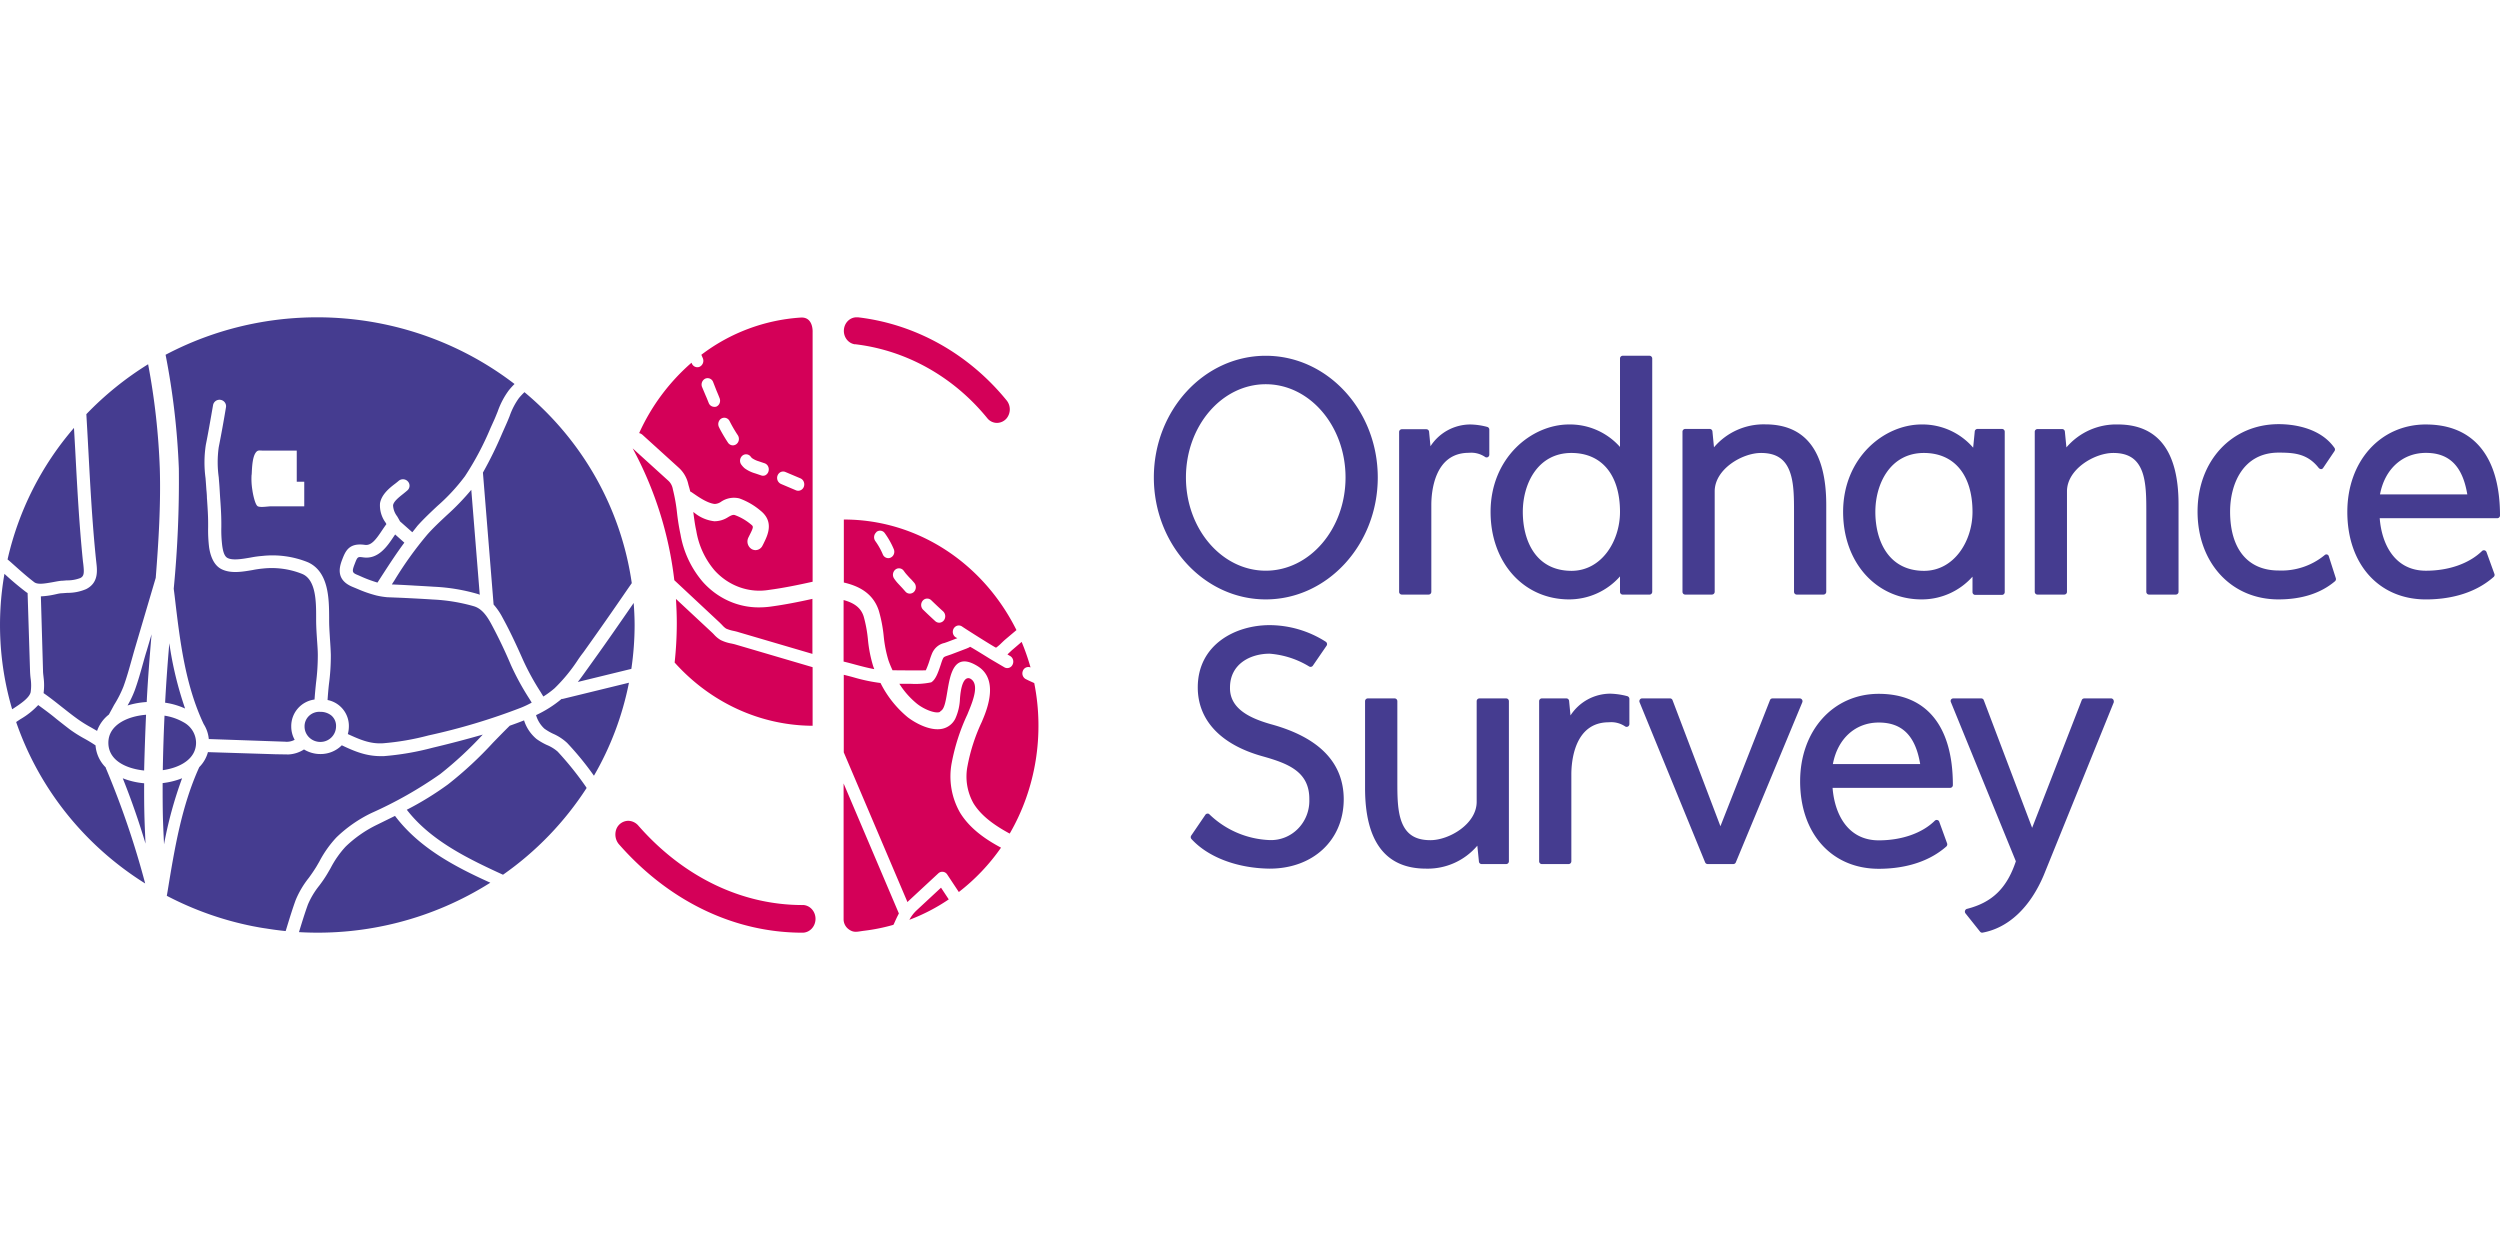 <svg xmlns="http://www.w3.org/2000/svg" width="600" height="300" fill="none" aria-hidden="true" viewBox="0 0 130 32"><path fill="#453C90" fill-rule="evenodd" d="M8.61 1.947A38.4 38.4 0 0 1 9.3 7.862a58.384 58.384 0 0 1-.266 6.252l.048.38.009.076c.263 2.232.533 4.53 1.5 6.58.15.237.241.504.266.78l3.96.138a.871.871 0 0 0 .506-.099 1.417 1.417 0 0 1-.178-.688 1.392 1.392 0 0 1 1.211-1.406c.019-.291.048-.582.077-.863.062-.48.093-.962.093-1.445 0-.215-.016-.446-.032-.672l-.01-.138v-.01c-.022-.329-.043-.656-.045-.986v-.166c0-.78 0-1.941-.718-2.248a4.267 4.267 0 0 0-2.054-.283 5.223 5.223 0 0 0-.53.078l-.011.002c-.529.09-1.12.191-1.6-.044-.483-.236-.61-.857-.653-1.143a7.43 7.43 0 0 1-.05-1.04V10.7c0-.401-.029-.812-.056-1.216L10.76 9.4c0-.12-.01-.238-.02-.352-.006-.057-.011-.113-.014-.168a38.594 38.594 0 0 0-.025-.349l-.013-.17a6.035 6.035 0 0 1 .016-1.736c.11-.541.203-1.08.29-1.573v-.003l.085-.482a.34.34 0 0 1 .392-.275c.185.03.31.202.28.384a64.214 64.214 0 0 1-.377 2.079 5.616 5.616 0 0 0 0 1.559l.015.194c.01.11.018.219.025.325l.031.52c.032.434.062.884.064 1.333v.221c-.008.32.007.64.045.959.04.286.104.561.28.65.263.136.753.053 1.176-.02l.008-.001a5.2 5.2 0 0 1 .62-.086 4.911 4.911 0 0 1 2.37.327c1.091.49 1.102 1.905 1.107 2.859v.159c0 .263.016.526.032.788l.01.173c.02.278.038.556.046.834.002.513-.03 1.025-.099 1.533-.029.26-.053.546-.071.819a1.37 1.37 0 0 1 1.108 1.38c-.001.131-.019.262-.054.39.611.28 1.15.52 1.82.48a13.436 13.436 0 0 0 2.373-.408 32.636 32.636 0 0 0 4.822-1.447 5.03 5.03 0 0 0 .547-.26l-.051-.084c-.027-.044-.054-.089-.082-.132a13.671 13.671 0 0 1-.948-1.738 25.116 25.116 0 0 0-1.026-2.144c-.202-.369-.465-.78-.89-.91a9.238 9.238 0 0 0-2.144-.353c-.531-.036-1.062-.062-1.594-.088l-.776-.031a3.917 3.917 0 0 1-.565-.091 6.263 6.263 0 0 1-.976-.338l-.239-.099c-.866-.346-.74-.972-.57-1.414.17-.441.347-.904 1.19-.78.329.045.573-.277.905-.779.072-.106.141-.208.21-.301l-.037-.07a1.517 1.517 0 0 1-.295-1.016c.08-.453.473-.78.797-1.024.061-.047.12-.094.17-.138a.345.345 0 0 1 .481.029.323.323 0 0 1-.03.47c-.038.034-.082.07-.128.107l-.06.049-.036.029c-.225.179-.496.395-.516.59.011.207.086.406.215.571.053.091.104.18.146.26l.64.566c.078-.094.153-.19.225-.282l.041-.053c.327-.364.683-.699 1.03-1.024A9.955 9.955 0 0 0 24.18 8.26c.518-.791.962-1.627 1.325-2.497l.218-.483c.034-.078.066-.158.098-.237l.061-.15c.136-.392.33-.762.577-1.097.093-.115.192-.224.297-.328-5.2-3.992-12.326-4.589-18.145-1.52Zm5.213 29.832c-.063-.008-.17-.025-.32-.05l-.36-.067a16.684 16.684 0 0 1-4.469-1.58l.048-.278c.354-2.162.72-4.394 1.64-6.413.216-.218.371-.486.451-.78l3.512.11.686.011v-.001c.284-.016.56-.106.797-.26.255.157.551.24.853.239.419.003.82-.161 1.113-.455.638.304 1.249.564 2.022.564h.162a14.213 14.213 0 0 0 2.534-.436 57.072 57.072 0 0 0 2.612-.684 19.127 19.127 0 0 1-2.218 2.056 21.435 21.435 0 0 1-3.569 2.021 6.975 6.975 0 0 0-1.822 1.268 5.713 5.713 0 0 0-.89 1.258l-.076.131c-.033.057-.065.114-.1.17a8.277 8.277 0 0 1-.38.557 4.772 4.772 0 0 0-.674 1.143c-.175.482-.327.981-.474 1.462l-.015.05-.032.1c-.348-.034-.69-.081-1.03-.136Zm6.717-5.852c1.246 1.65 3.076 2.625 4.957 3.474a16.802 16.802 0 0 1-9.95 2.57c.144-.475.295-.966.465-1.437a4.18 4.18 0 0 1 .59-.982c.146-.192.285-.392.412-.605l.11-.188.07-.122c.209-.403.47-.778.78-1.114a6.312 6.312 0 0 1 1.641-1.141l.925-.455ZM13.087 8.184h-.005c-.016.268-.002.537.042.803.02.16.136.772.285.842.105.05.327.029.5.012.072-.006.136-.012.18-.012h1.732V8.55h-.39V6.931h-1.743a2.19 2.19 0 0 1-.111-.003c-.12-.006-.184-.01-.264.089-.182.223-.206.751-.221 1.07l-.005.097ZM7.495 23.567c.024-.99.058-1.959.1-2.9-.996.081-1.96.544-1.96 1.456 0 .912.906 1.343 1.86 1.444Zm1.06-2.853c.345.052.678.167.98.338.404.212.657.623.66 1.07 0 .84-.822 1.297-1.73 1.427a95.62 95.62 0 0 1 .09-2.835Zm24.15-1.712-3.446.842a.2.2 0 0 1-.056 0 6.07 6.07 0 0 1-1.328.842c.076.267.225.51.43.701.138.1.285.186.439.26.275.118.528.282.746.484.506.536.972 1.106 1.395 1.707a15.653 15.653 0 0 0 1.82-4.836Zm-2.633-1.219a8.67 8.67 0 0 1-1.232 1.505 4.806 4.806 0 0 1-.585.431c-.048-.075-.093-.15-.138-.226a13.127 13.127 0 0 1-.917-1.671c-.398-.9-.722-1.577-1.063-2.198a3.376 3.376 0 0 0-.47-.689l-.555-6.86a20.35 20.35 0 0 0 1.004-2.048l.213-.48c.054-.119.104-.243.154-.366l.018-.045a3.64 3.64 0 0 1 .479-.93c.09-.11.188-.214.292-.313 3.04 2.53 5.026 6.063 5.58 9.93l-.213.306a200.592 200.592 0 0 1-2.301 3.29 6.7 6.7 0 0 0-.266.364Zm-8.589-3.836c.359.02.718.039 1.076.063a9.708 9.708 0 0 1 2.316.387l.072.031-.44-5.457c-.396.474-.826.92-1.287 1.333-.334.312-.682.637-.988.98a18.84 18.84 0 0 0-1.722 2.398l-.135.208.563.026.545.03Zm9.15 4.213.255-.356c.676-.94 1.34-1.901 1.991-2.844l.001-.002.072-.104c.027.37.048.762.048 1.149a15.723 15.723 0 0 1-.17 2.279l-2.784.68c.146-.184.284-.378.418-.567l.169-.235Zm-10.707-4.826c.35-.54.71-1.089 1.1-1.616l-.478-.426-.083.122c-.332.499-.797 1.18-1.575 1.07-.13-.018-.202-.028-.257 0-.07.035-.109.135-.197.364-.157.406-.104.445.193.564l.234.104c.25.108.505.2.765.278l.298-.46ZM8.586 20.04a93.5 93.5 0 0 1 .219-3.093c.164 1.155.439 2.292.82 3.397a3.78 3.78 0 0 0-1.038-.304ZM7.549 29.44A44.9 44.9 0 0 0 5.5 23.432v-.023a1.801 1.801 0 0 1-.532-1.149 7.701 7.701 0 0 0-.566-.345 6.958 6.958 0 0 1-.762-.478c-.191-.145-.379-.293-.567-.441l-.127-.1c-.31-.26-.635-.496-.959-.733-.27.288-.58.535-.924.733l-.205.135-.016.021c1.194 3.461 3.56 6.42 6.706 8.388ZM.658 12.82a4.761 4.761 0 0 0-.265-.229 15.792 15.792 0 0 1 3.454-6.84l.064 1.133.003.056c.1 1.885.203 3.835.398 5.745l.019.148c.053.465.04.626-.155.725a1.897 1.897 0 0 1-.7.122c-.042.002-.082.006-.122.01-.056.005-.11.01-.163.01-.131.013-.273.04-.422.068l-.043.008-.04.007c-.344.06-.722.128-.903-.007-.362-.276-.714-.59-1.057-.896l-.067-.06Zm.71 1.476a15.307 15.307 0 0 1-1.137-.957 15.507 15.507 0 0 0 .401 7.042l.061-.038c.351-.229.832-.544.901-.85a2.443 2.443 0 0 0 0-.702 4.383 4.383 0 0 1-.032-.402l-.127-4.05-.067-.043ZM30.46 24.402l.045.072a16.292 16.292 0 0 1-4.349 4.512c-1.894-.866-3.78-1.799-5.003-3.379.75-.384 1.468-.827 2.147-1.322.84-.66 1.622-1.386 2.34-2.17.288-.296.575-.59.867-.878.25-.089.5-.18.744-.278.117.375.341.71.645.966.167.12.345.223.532.31.208.084.401.201.57.348.53.572 1.019 1.18 1.462 1.819ZM16.076 20.72a.743.743 0 0 0-.239.56c0 .442.366.8.818.8a.81.81 0 0 0 .819-.8.704.704 0 0 0-.242-.572.891.891 0 0 0-.571-.192.778.778 0 0 0-.585.204Zm-7.62 3.501a3.98 3.98 0 0 0 1.013-.252 21.043 21.043 0 0 0-.94 3.436l-.015-.325a68.73 68.73 0 0 1-.039-.94c-.018-.645-.018-1.282-.018-1.919ZM7.44 17.986c-.13.467-.266.953-.436 1.419-.102.269-.226.53-.372.78.324-.1.658-.16.997-.18.058-1.175.154-2.354.252-3.521l-.252.852c-.067.208-.128.429-.189.65Zm.077 8.183c.013.4.032.803.05 1.2a39.68 39.68 0 0 0-1.184-3.399c.356.14.73.228 1.113.26-.003.64 0 1.287.021 1.939ZM4.49 5.037c.035.601.069 1.2.1 1.796l.003.047c.1 1.882.204 3.827.4 5.721l.015.138c.05.426.125 1.068-.531 1.396a2.437 2.437 0 0 1-.978.194l-.266.019c-.099 0-.216.026-.328.052l-.068.015a4.184 4.184 0 0 1-.712.096l.112 3.86c0 .093.011.192.023.293l.006.06a3.12 3.12 0 0 1 0 .818c.312.215.615.455.911.69l.184.144c.226.18.454.356.683.52.22.157.45.3.688.429l.316.182c.117-.336.331-.632.616-.853.04-.076.082-.151.123-.227.048-.089.097-.177.143-.266.194-.306.358-.629.491-.964.163-.447.295-.92.423-1.378l.063-.224c.042-.15.084-.299.128-.446l1.063-3.6c.149-1.883.266-3.796.212-5.677a36.202 36.202 0 0 0-.608-5.431A16.512 16.512 0 0 0 4.49 5.037Z" clip-rule="evenodd"/><path fill="#D40058" fill-rule="evenodd" d="M44.461 1.405v-.006c2.665.314 5.12 1.688 6.878 3.847a.646.646 0 0 0 .507.245.667.667 0 0 0 .502-.242.741.741 0 0 0 0-.924C50.372 1.897 47.61.352 44.615 0h-.083c-.347.005-.632.297-.65.667-.02.37.234.693.58.738Zm-2.73 29.154v.003c-3.167 0-6.194-1.462-8.529-4.12a.712.712 0 0 0-.534-.26.674.674 0 0 0-.616.426c-.106.28-.047.6.151.814 2.6 2.952 5.983 4.578 9.529 4.578.373 0 .675-.323.675-.72 0-.398-.302-.72-.675-.72Zm2.791-12.487c-.22-.06-.44-.12-.655-.17v-3.199c.582.157.906.422 1.043.85.108.384.181.778.22 1.177.043.482.136.957.277 1.417.017.05.037.099.056.148-.312-.057-.629-.14-.94-.223Zm-.643-4.281c.71.166 1.51.51 1.82 1.466.127.439.213.889.256 1.345.041.419.123.832.244 1.233.062.178.134.351.214.52.2 0 .431.002.66.004.451.003.893.006 1.07-.004.08-.177.148-.36.205-.546a3.29 3.29 0 0 1 .103-.291c.114-.301.362-.52.66-.583l.149-.052.521-.198-.095-.05a.34.34 0 0 1-.14-.297.335.335 0 0 1 .172-.278.295.295 0 0 1 .312.02c.212.148 1.628 1.04 1.747 1.092h.03c.098-.073.191-.154.277-.242l.044-.042c.05-.048.1-.095.147-.135l.58-.489c-1.763-3.543-5.217-5.756-8.976-5.748v3.274Zm2.593 17.78a.138.138 0 0 0-.025.023c-.487.14-.983.24-1.484.302a4.63 4.63 0 0 0-.201.028c-.241.038-.4.063-.617-.093a.644.644 0 0 1-.278-.52v-7.072L46.742 31c-.1.188-.187.38-.27.57Zm5.58-3.993c-.728-.39-1.588-.944-2.122-1.807a3.79 3.79 0 0 1-.441-2.601c.165-.873.438-1.718.812-2.513l.06-.148c.3-.715.524-1.418.137-1.693-.197-.14-.5-.055-.58 1.017a2.742 2.742 0 0 1-.244 1.04.983.983 0 0 1-.66.52c-.653.148-1.463-.325-1.813-.596a5.489 5.489 0 0 1-1.414-1.781 9.012 9.012 0 0 1-1.408-.297c-.15-.042-.301-.08-.45-.117l-.053-.013v4.034l3.312 7.785.05-.052 1.556-1.443a.302.302 0 0 1 .461.06l.604.912a10.468 10.468 0 0 0 2.194-2.307Zm1.31-8.755c.084.046.17.084.255.123.055.024.11.049.164.075.536 2.685.08 5.487-1.273 7.821h-.014c-.648-.354-1.42-.84-1.867-1.56a2.835 2.835 0 0 1-.314-1.962c.15-.792.4-1.559.74-2.28l.062-.149c.26-.619.794-2.08-.271-2.746-1.233-.771-1.428.39-1.586 1.335-.077.461-.146.871-.322.98-.014.007-.024.018-.034.03-.016.018-.034.038-.074.047-.27.058-.818-.179-1.142-.44a4.315 4.315 0 0 1-.92-1.04h.583a4.04 4.04 0 0 0 1.073-.075c.226-.138.35-.476.502-.934l.014-.045c.026-.078.048-.145.068-.191.061-.148.071-.151.277-.223l.004-.001.168-.057.802-.305.107-.046a.33.33 0 0 0 .078-.047c.077.026 1.05.634 1.05.634l.731.43c.048.03.102.044.156.044a.304.304 0 0 0 .27-.17.353.353 0 0 0 .031-.253.33.33 0 0 0-.147-.202l-.146-.085.023-.022.018-.018.063-.06.054-.05c.037-.035.073-.07.11-.1l.47-.403c.18.432.335.876.463 1.329a.304.304 0 0 0-.402.187.339.339 0 0 0 .175.43Zm-2.923-1.69h.003-.003Zm-3.15 14.196a9.79 9.79 0 0 0 2.046-1.061l-.402-.609-1.296 1.204a1.891 1.891 0 0 0-.349.466Zm-9.861-15.45-2.364-2.208a19.013 19.013 0 0 0-2.166-6.856l1.847 1.675c.13.115.216.277.244.455.102.41.176.827.219 1.248.042.37.101.736.178 1.098a5.126 5.126 0 0 0 1.165 2.473c.765.855 1.829 1.332 2.936 1.32.193-.001.386-.014.578-.04.736-.099 1.47-.244 2.181-.403v2.861l-3.833-1.126c-.069-.024-.156-.044-.244-.065a1.874 1.874 0 0 1-.414-.125 1.04 1.04 0 0 1-.205-.185l-.122-.122Zm4.828 2.315-4-1.176c-.055-.017-.113-.03-.175-.044l-.044-.01a2.094 2.094 0 0 1-.563-.182 1.48 1.48 0 0 1-.36-.302l-.033-.033a1.543 1.543 0 0 0-.065-.063l-1.867-1.74c.027.424.044.85.044 1.282a19.118 19.118 0 0 1-.112 2.026c1.875 2.09 4.464 3.276 7.175 3.288v-3.046ZM41.644.013c.66-.039.612.757.612.757V13.75c-.746.167-1.519.326-2.284.427-1.035.167-2.081-.21-2.81-1.012a4.217 4.217 0 0 1-.955-2.062c-.07-.308-.11-.629-.154-.964l-.002-.014.046.03a1.98 1.98 0 0 0 1.048.45c.252 0 .5-.073.714-.212.183-.11.268-.133.349-.11.303.11.586.274.838.484.137.11.154.123-.073.57l-.058.117a.463.463 0 0 0 .175.6c.06.034.127.052.195.053a.41.41 0 0 0 .368-.24l.056-.109.01-.022c.2-.406.545-1.11-.173-1.682a3.569 3.569 0 0 0-1.1-.637 1.189 1.189 0 0 0-.945.17.621.621 0 0 1-.336.119c-.371-.039-.82-.349-1.076-.524-.104-.072-.175-.121-.196-.121-.025-.113-.05-.197-.08-.3l-.018-.064a1.625 1.625 0 0 0-.504-.88L33.409 6.11a.41.41 0 0 0-.173-.089 10.663 10.663 0 0 1 2.723-3.66l.016.04c.051.119.163.195.286.195a.284.284 0 0 0 .129-.029.345.345 0 0 0 .156-.442l-.076-.177A9.554 9.554 0 0 1 41.644.013Zm6.257 14.965a.347.347 0 0 1 .08-.24.3.3 0 0 1 .443-.027c.202.195.41.393.619.58a.35.35 0 0 1 .09.37.316.316 0 0 1-.292.22.31.31 0 0 1-.203-.077 28.668 28.668 0 0 1-.633-.596.342.342 0 0 1-.104-.23Zm-.895-1.783v.005a.3.3 0 0 0-.434-.091.348.348 0 0 0-.086.463c.061.092.129.18.203.26l.243.26.152.172c.058.067.14.104.226.104a.31.31 0 0 0 .217-.091.354.354 0 0 0 .012-.473l-.15-.17c-.067-.062-.129-.131-.191-.2l-.021-.024-.032-.036a1.581 1.581 0 0 1-.14-.18Zm-1.436-2.018-.005-.006a.297.297 0 0 1 .439.047 4.2 4.2 0 0 1 .468.827.35.35 0 0 1 .014.255.324.324 0 0 1-.16.19.287.287 0 0 1-.137.034.313.313 0 0 1-.28-.188 3.536 3.536 0 0 0-.39-.697.345.345 0 0 1 .051-.462Zm-8.43-6.521a.284.284 0 0 0 .112-.013.324.324 0 0 0 .17-.183.354.354 0 0 0-.004-.257c-.05-.13-.105-.263-.16-.39l-.178-.455a.305.305 0 0 0-.415-.164.343.343 0 0 0-.153.442l.185.44c.043.094.085.199.126.303l.03.074a.312.312 0 0 0 .287.203Zm1.278 1.727a.336.336 0 0 1-.13.216.313.313 0 0 1-.178.06.31.31 0 0 1-.258-.146 8.887 8.887 0 0 1-.373-.62c-.032-.059-.063-.119-.092-.181a.353.353 0 0 1 .011-.334.308.308 0 0 1 .277-.156.312.312 0 0 1 .265.178 7.127 7.127 0 0 0 .427.733.351.351 0 0 1 .051.25Zm1.544 1.625a.353.353 0 0 0-.022-.258.316.316 0 0 0-.19-.163l-.309-.104a1.183 1.183 0 0 1-.336-.161.46.46 0 0 1-.066-.073.299.299 0 0 0-.439-.052.348.348 0 0 0-.049.468c.051.07.11.135.176.19.165.118.347.206.539.26l.102.034.075.026.13.044c.069.026.145.026.214 0a.329.329 0 0 0 .175-.21Zm1.663.367c.16.069.238.263.175.435a.315.315 0 0 1-.29.21.313.313 0 0 1-.117-.023l-.785-.333a.345.345 0 0 1-.08-.572.297.297 0 0 1 .31-.05l.787.333Z" clip-rule="evenodd"/><path fill="#453C90" fill-rule="evenodd" d="M84.24 13.473a3.535 3.535 0 0 1-2.644 1.196c-2.368 0-4.086-1.915-4.086-4.548 0-2.812 2.122-4.549 4.085-4.549a3.48 3.48 0 0 1 2.645 1.17V2.143c0-.08.063-.144.141-.144h1.392c.078 0 .142.064.143.144v12.132a.145.145 0 0 1-.143.145H84.38a.143.143 0 0 1-.14-.145v-.803Zm-5.054-3.352c0 1.471.655 3.055 2.527 3.063 1.582 0 2.527-1.56 2.527-3.063 0-1.921-.945-3.067-2.527-3.067-1.744 0-2.527 1.59-2.527 3.067Zm8.343 4.255a.14.14 0 0 0 .1.042h1.391a.145.145 0 0 0 .144-.144V9.05c0-1.158 1.436-1.996 2.404-1.996.784 0 1.25.303 1.496.956.225.588.225 1.388.225 2.11v4.154c0 .08.063.144.14.144h1.392a.145.145 0 0 0 .144-.144v-4.52c0-2.777-1.068-4.187-3.17-4.187a3.39 3.39 0 0 0-2.668 1.193l-.08-.824a.142.142 0 0 0-.142-.131H87.63a.143.143 0 0 0-.141.144v8.325c0 .038.015.075.041.102Zm22.257 5.441c.07.006.126.064.13.137a.188.188 0 0 1 0 .067l-3.634 8.971c-.713 1.7-1.851 2.767-3.206 3.008h-.002a.144.144 0 0 1-.11-.053l-.757-.95a.148.148 0 0 1-.025-.14.144.144 0 0 1 .1-.096c1.314-.334 2.076-1.075 2.543-2.475l-3.375-8.268a.144.144 0 0 1 0-.136.146.146 0 0 1 .12-.065h1.454a.139.139 0 0 1 .133.094l2.514 6.636 2.579-6.639a.14.14 0 0 1 .134-.09h1.402ZM71.644 8.328C71.644 4.838 69.03 2 65.819 2 62.611 2 60 4.839 60 8.328c0 3.49 2.61 6.341 5.82 6.341 3.208 0 5.824-2.852 5.824-6.341Zm-1.676 0c0-2.673-1.86-4.848-4.149-4.848-2.29 0-4.15 2.175-4.15 4.848s1.863 4.848 4.15 4.848c2.287 0 4.149-2.172 4.149-4.848Zm8.453 11.53a.14.14 0 0 0-.102-.04h-1.391a.14.14 0 0 0-.1.042.147.147 0 0 0-.041.102v5.234c0 1.156-1.436 1.993-2.405 1.993-.783 0-1.25-.302-1.498-.953-.222-.59-.222-1.359-.222-2.113v-4.161a.147.147 0 0 0-.041-.102.14.14 0 0 0-.1-.043h-1.394a.145.145 0 0 0-.144.145v4.52c0 2.78 1.068 4.187 3.17 4.187a3.383 3.383 0 0 0 2.668-1.194l.083.824a.14.14 0 0 0 .141.132h1.274a.14.14 0 0 0 .102-.042.146.146 0 0 0 .042-.103v-8.324a.146.146 0 0 0-.042-.103Zm15.285.024a.15.15 0 0 1 .013.139l-3.456 8.321a.14.14 0 0 1-.13.089h-1.337a.143.143 0 0 1-.13-.089l-3.408-8.324a.147.147 0 0 1 .013-.136.14.14 0 0 1 .118-.065h1.451a.139.139 0 0 1 .133.094l2.489 6.553 2.576-6.555a.138.138 0 0 1 .13-.091h1.418c.048-.001.093.023.12.064Zm7.843 4.439c0-3.061-1.368-4.742-3.854-4.742-2.367 0-4.088 1.91-4.088 4.55 0 2.72 1.645 4.548 4.088 4.548 1 0 2.423-.2 3.514-1.159a.153.153 0 0 0 .04-.163l-.408-1.124a.137.137 0 0 0-.099-.09.144.144 0 0 0-.133.037c-.655.647-1.72 1.02-2.913 1.02-1.624 0-2.3-1.384-2.402-2.73h6.114a.14.14 0 0 0 .101-.043.147.147 0 0 0 .04-.104Zm-6.24-1.09h4.54c-.245-1.47-.934-2.159-2.154-2.159-1.219 0-2.14.84-2.386 2.16Zm-22.556-8.958c0 .08.063.145.141.145h1.392a.139.139 0 0 0 .101-.041.146.146 0 0 0 .042-.104V9.755c0-.634.139-2.708 1.948-2.708.301-.03.604.047.856.22a.138.138 0 0 0 .141 0 .145.145 0 0 0 .07-.126v-1.3a.144.144 0 0 0-.11-.142 3.572 3.572 0 0 0-.887-.126 2.473 2.473 0 0 0-2.062 1.132l-.073-.755a.142.142 0 0 0-.141-.13h-1.277a.143.143 0 0 0-.14.144v8.31Zm53.394-8.7c2.485 0 3.853 1.677 3.853 4.73 0 .08-.063.144-.141.144h-6.114c.102 1.349.78 2.73 2.402 2.73 1.208 0 2.253-.38 2.918-1.023a.137.137 0 0 1 .128-.037c.048.01.087.044.105.09l.407 1.125a.142.142 0 0 1-.044.176c-1.092.96-2.512 1.162-3.514 1.162-2.444 0-4.086-1.833-4.086-4.55 0-2.637 1.718-4.548 4.086-4.548ZM128.3 9.21h-4.54c.246-1.316 1.167-2.16 2.387-2.16 1.219 0 1.908.688 2.153 2.16ZM66.065 21.153c2.53.685 3.811 2.004 3.809 3.922-.01 2.117-1.596 3.594-3.854 3.594-1.686-.019-3.208-.597-4.07-1.547a.147.147 0 0 1 0-.182l.729-1.07a.143.143 0 0 1 .101-.062.12.12 0 0 1 .11.038 4.77 4.77 0 0 0 3.133 1.338c.553.02 1.09-.197 1.48-.599.391-.401.602-.95.582-1.518.013-1.442-1.099-1.867-2.449-2.245-2.166-.607-3.352-1.88-3.352-3.577 0-2.213 1.938-3.238 3.736-3.238a5.457 5.457 0 0 1 2.922.865.153.153 0 0 1 .062.096.139.139 0 0 1-.023.11l-.713 1.038a.144.144 0 0 1-.185.045 4.618 4.618 0 0 0-2.063-.669c-1.015 0-2.06.543-2.06 1.758-.026 1.172 1.188 1.635 2.105 1.903Zm18.663-1.309a.15.15 0 0 0-.11-.144 3.804 3.804 0 0 0-.89-.129 2.472 2.472 0 0 0-2.062 1.132l-.073-.754a.142.142 0 0 0-.141-.132h-1.277a.14.14 0 0 0-.1.043.147.147 0 0 0-.04.102v8.324c0 .08.062.145.14.145h1.394a.14.14 0 0 0 .1-.043.147.147 0 0 0 .041-.102v-4.52c0-.633.141-2.707 1.945-2.707.303-.03.606.047.86.22a.146.146 0 0 0 .14 0 .15.15 0 0 0 .073-.129v-1.306Zm36.289-7.508a.139.139 0 0 1 .086.107l.36 1.124a.15.15 0 0 1-.044.158c-.739.626-1.729.944-2.94.944-2.475 0-4.206-1.926-4.206-4.564 0-2.639 1.776-4.549 4.222-4.549.608 0 2.114.12 2.898 1.234a.148.148 0 0 1 0 .168l-.588.872a.132.132 0 0 1-.109.065.194.194 0 0 1-.118-.057c-.582-.743-1.261-.802-2.088-.802-1.864 0-2.525 1.65-2.525 3.066 0 1.945.919 3.064 2.525 3.064a3.532 3.532 0 0 0 2.396-.803.132.132 0 0 1 .131-.027Zm-25.175-2.215c0 2.625 1.718 4.548 4.086 4.548a3.532 3.532 0 0 0 2.642-1.182v.803c0 .08.063.144.141.144h1.394a.143.143 0 0 0 .141-.144V5.95a.143.143 0 0 0-.141-.145h-1.277a.143.143 0 0 0-.141.131l-.083.843a3.48 3.48 0 0 0-2.676-1.207c-1.966 0-4.086 1.737-4.086 4.549Zm1.676 0c0 1.471.663 3.055 2.525 3.063 1.582 0 2.527-1.56 2.527-3.063 0-1.921-.945-3.067-2.527-3.067-1.742 0-2.525 1.59-2.525 3.067Zm15.766-.367c.01-2.777-1.055-4.182-3.159-4.182a3.396 3.396 0 0 0-2.671 1.193l-.081-.824a.142.142 0 0 0-.141-.13h-1.284a.143.143 0 0 0-.141.144v8.319c0 .08.063.144.141.144h1.394a.142.142 0 0 0 .141-.144V9.05c0-1.158 1.438-1.996 2.404-1.996.784 0 1.251.303 1.499.956.222.588.222 1.388.222 2.11v4.154c0 .08.063.144.141.144h1.394a.143.143 0 0 0 .141-.144v-4.52Z" clip-rule="evenodd"/></svg>